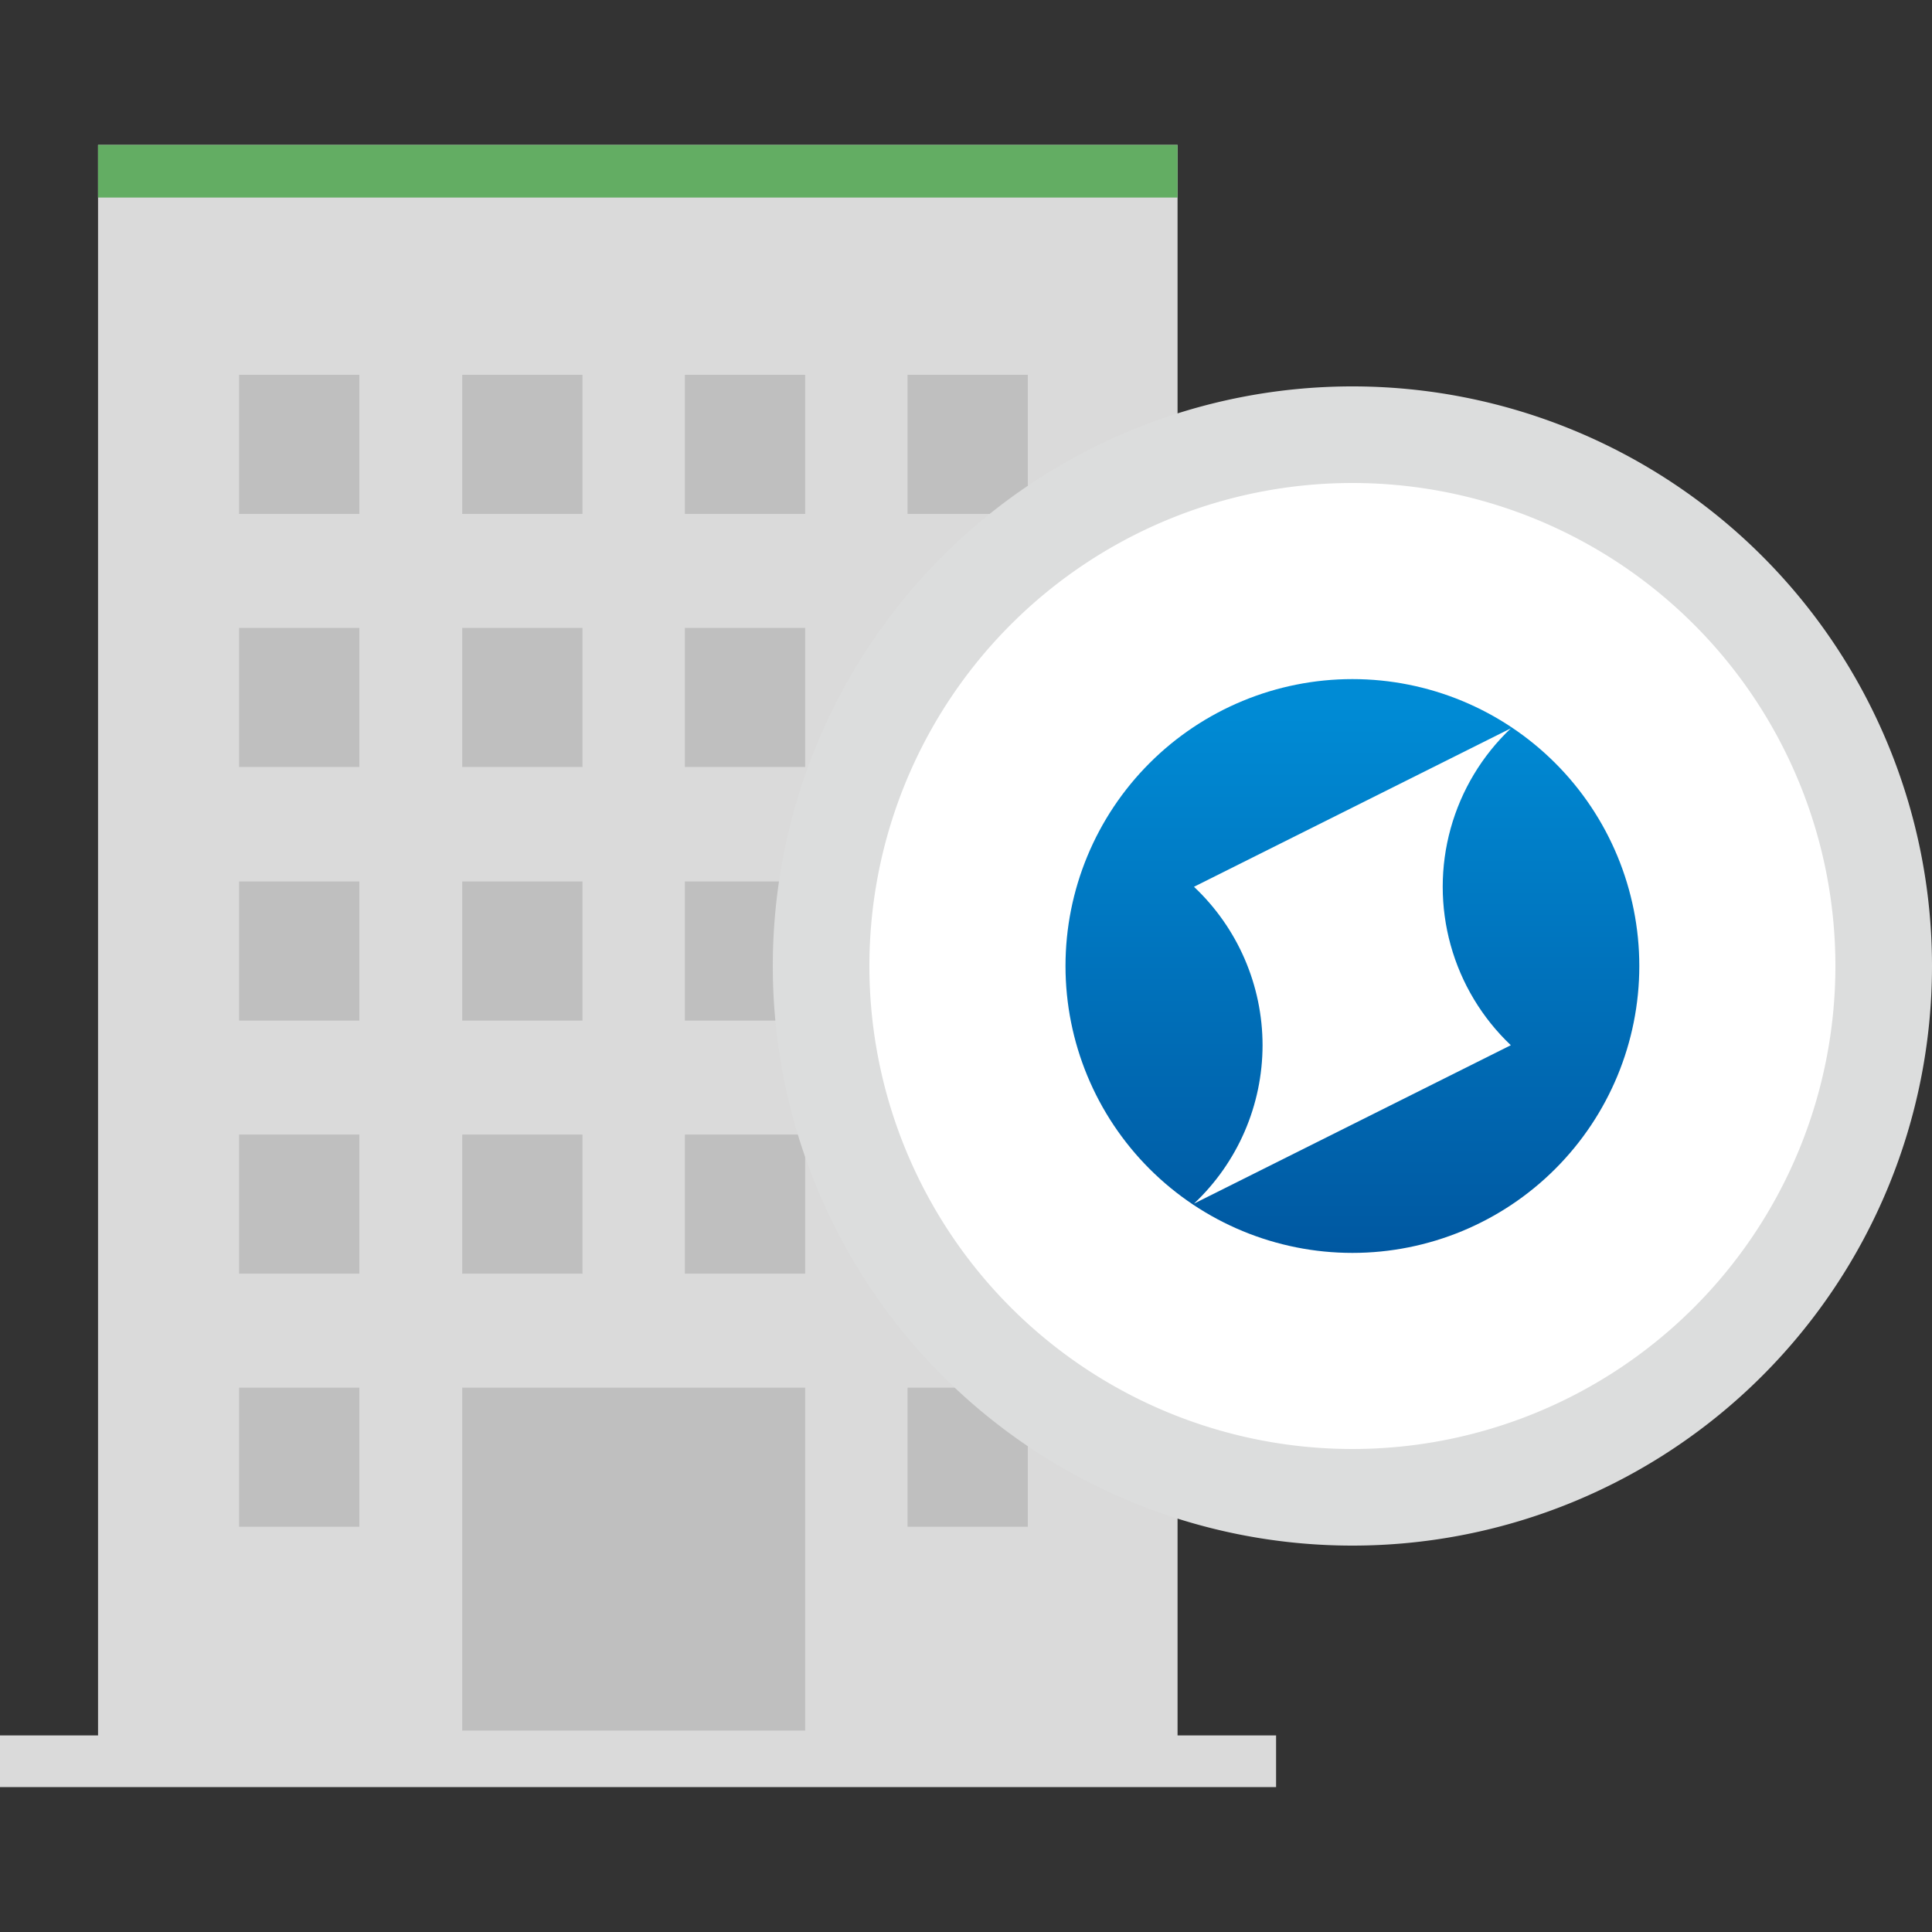 <svg xmlns="http://www.w3.org/2000/svg" xmlns:xlink="http://www.w3.org/1999/xlink" width="40" height="40" viewBox="0 0 40 40">
  <rect x="0" y="0" width="40" height="40" fill="#333333" stroke="none"/>
  <defs>
    <style>
      .cls-1 {
        fill: none;
      }

      .cls-2 {
        fill: #dadada;
      }

      .cls-3 {
        fill: #63ad63;
      }

      .cls-4 {
        fill: #bfbfbf;
      }

      .cls-5 {
        fill: #fff;
      }

      .cls-6 {
        fill: #dcdddd;
      }

      .cls-7 {
        clip-path: url(#clip-path);
      }

      .cls-8 {
        fill: url(#名称未設定グラデーション_3);
      }
    </style>
    <clipPath id="clip-path">
      <path id="SVGID" class="cls-1" d="M26.14,21.64a4.51,4.51,0,0,0-1.42-3.28l6.56-3.28a4.52,4.52,0,0,0,0,6.56l-6.56,3.28a4.51,4.51,0,0,0,1.42-3.28M22.06,20A5.94,5.94,0,1,0,28,14.06,5.94,5.94,0,0,0,22.06,20"/>
    </clipPath>
    <linearGradient id="名称未設定グラデーション_3" data-name="名称未設定グラデーション 3" x1="104.85" y1="388.46" x2="104.98" y2="388.46" gradientTransform="translate(35264.79 -9496.79) rotate(90) scale(90.71)" gradientUnits="userSpaceOnUse">
      <stop offset="0" stop-color="#008bd5"/>
      <stop offset="1" stop-color="#0058a1"/>
    </linearGradient>
  </defs>
  <g id="レイヤー_2" data-name="レイヤー 2">
    <g id="design">
      <g>
        <rect class="cls-1" width="40" height="40"/>
        <g>
          <rect class="cls-2" x="2.03" y="3" width="22.35" height="33.61"/>
          <rect class="cls-3" x="2.03" y="3" width="22.35" height="1.09"/>
          <g>
            <rect class="cls-4" x="4.95" y="18.25" width="2.49" height="2.88"/>
            <rect class="cls-4" x="9.57" y="18.25" width="2.49" height="2.88"/>
            <rect class="cls-4" x="14.18" y="18.25" width="2.49" height="2.88"/>
            <rect class="cls-4" x="18.79" y="18.25" width="2.49" height="2.88"/>
          </g>
          <g>
            <rect class="cls-4" x="4.95" y="13" width="2.49" height="2.88"/>
            <rect class="cls-4" x="9.57" y="13" width="2.49" height="2.88"/>
            <rect class="cls-4" x="14.18" y="13" width="2.49" height="2.88"/>
            <rect class="cls-4" x="18.79" y="13" width="2.49" height="2.88"/>
          </g>
          <g>
            <rect class="cls-4" x="4.95" y="7.76" width="2.49" height="2.88"/>
            <rect class="cls-4" x="9.57" y="7.76" width="2.49" height="2.88"/>
            <rect class="cls-4" x="14.18" y="7.76" width="2.49" height="2.88"/>
            <rect class="cls-4" x="18.79" y="7.76" width="2.49" height="2.88"/>
          </g>
          <rect class="cls-4" x="9.57" y="28.73" width="7.1" height="7.1"/>
          <g>
            <rect class="cls-4" x="4.95" y="23.49" width="2.49" height="2.88"/>
            <rect class="cls-4" x="9.57" y="23.49" width="2.49" height="2.88"/>
            <rect class="cls-4" x="14.18" y="23.49" width="2.49" height="2.88"/>
            <rect class="cls-4" x="18.79" y="23.49" width="2.49" height="2.88"/>
          </g>
          <g>
            <rect class="cls-4" x="4.95" y="28.73" width="2.49" height="2.88"/>
            <rect class="cls-4" x="18.79" y="28.73" width="2.49" height="2.88"/>
          </g>
          <rect class="cls-2" y="35.93" width="26.42" height="1.07"/>
        </g>
        <g>
          <g>
            <circle class="cls-5" cx="28" cy="20" r="11"/>
            <path class="cls-6" d="M28,10A10,10,0,1,1,18,20,10,10,0,0,1,28,10m0-2h0a12,12,0,0,0,0,24h0A12,12,0,0,0,28,8Z"/>
          </g>
          <g class="cls-7">
            <rect class="cls-8" x="22.06" y="14.06" width="11.89" height="11.89"/>
          </g>
        </g>
      </g>
    </g>
  </g>
</svg>
